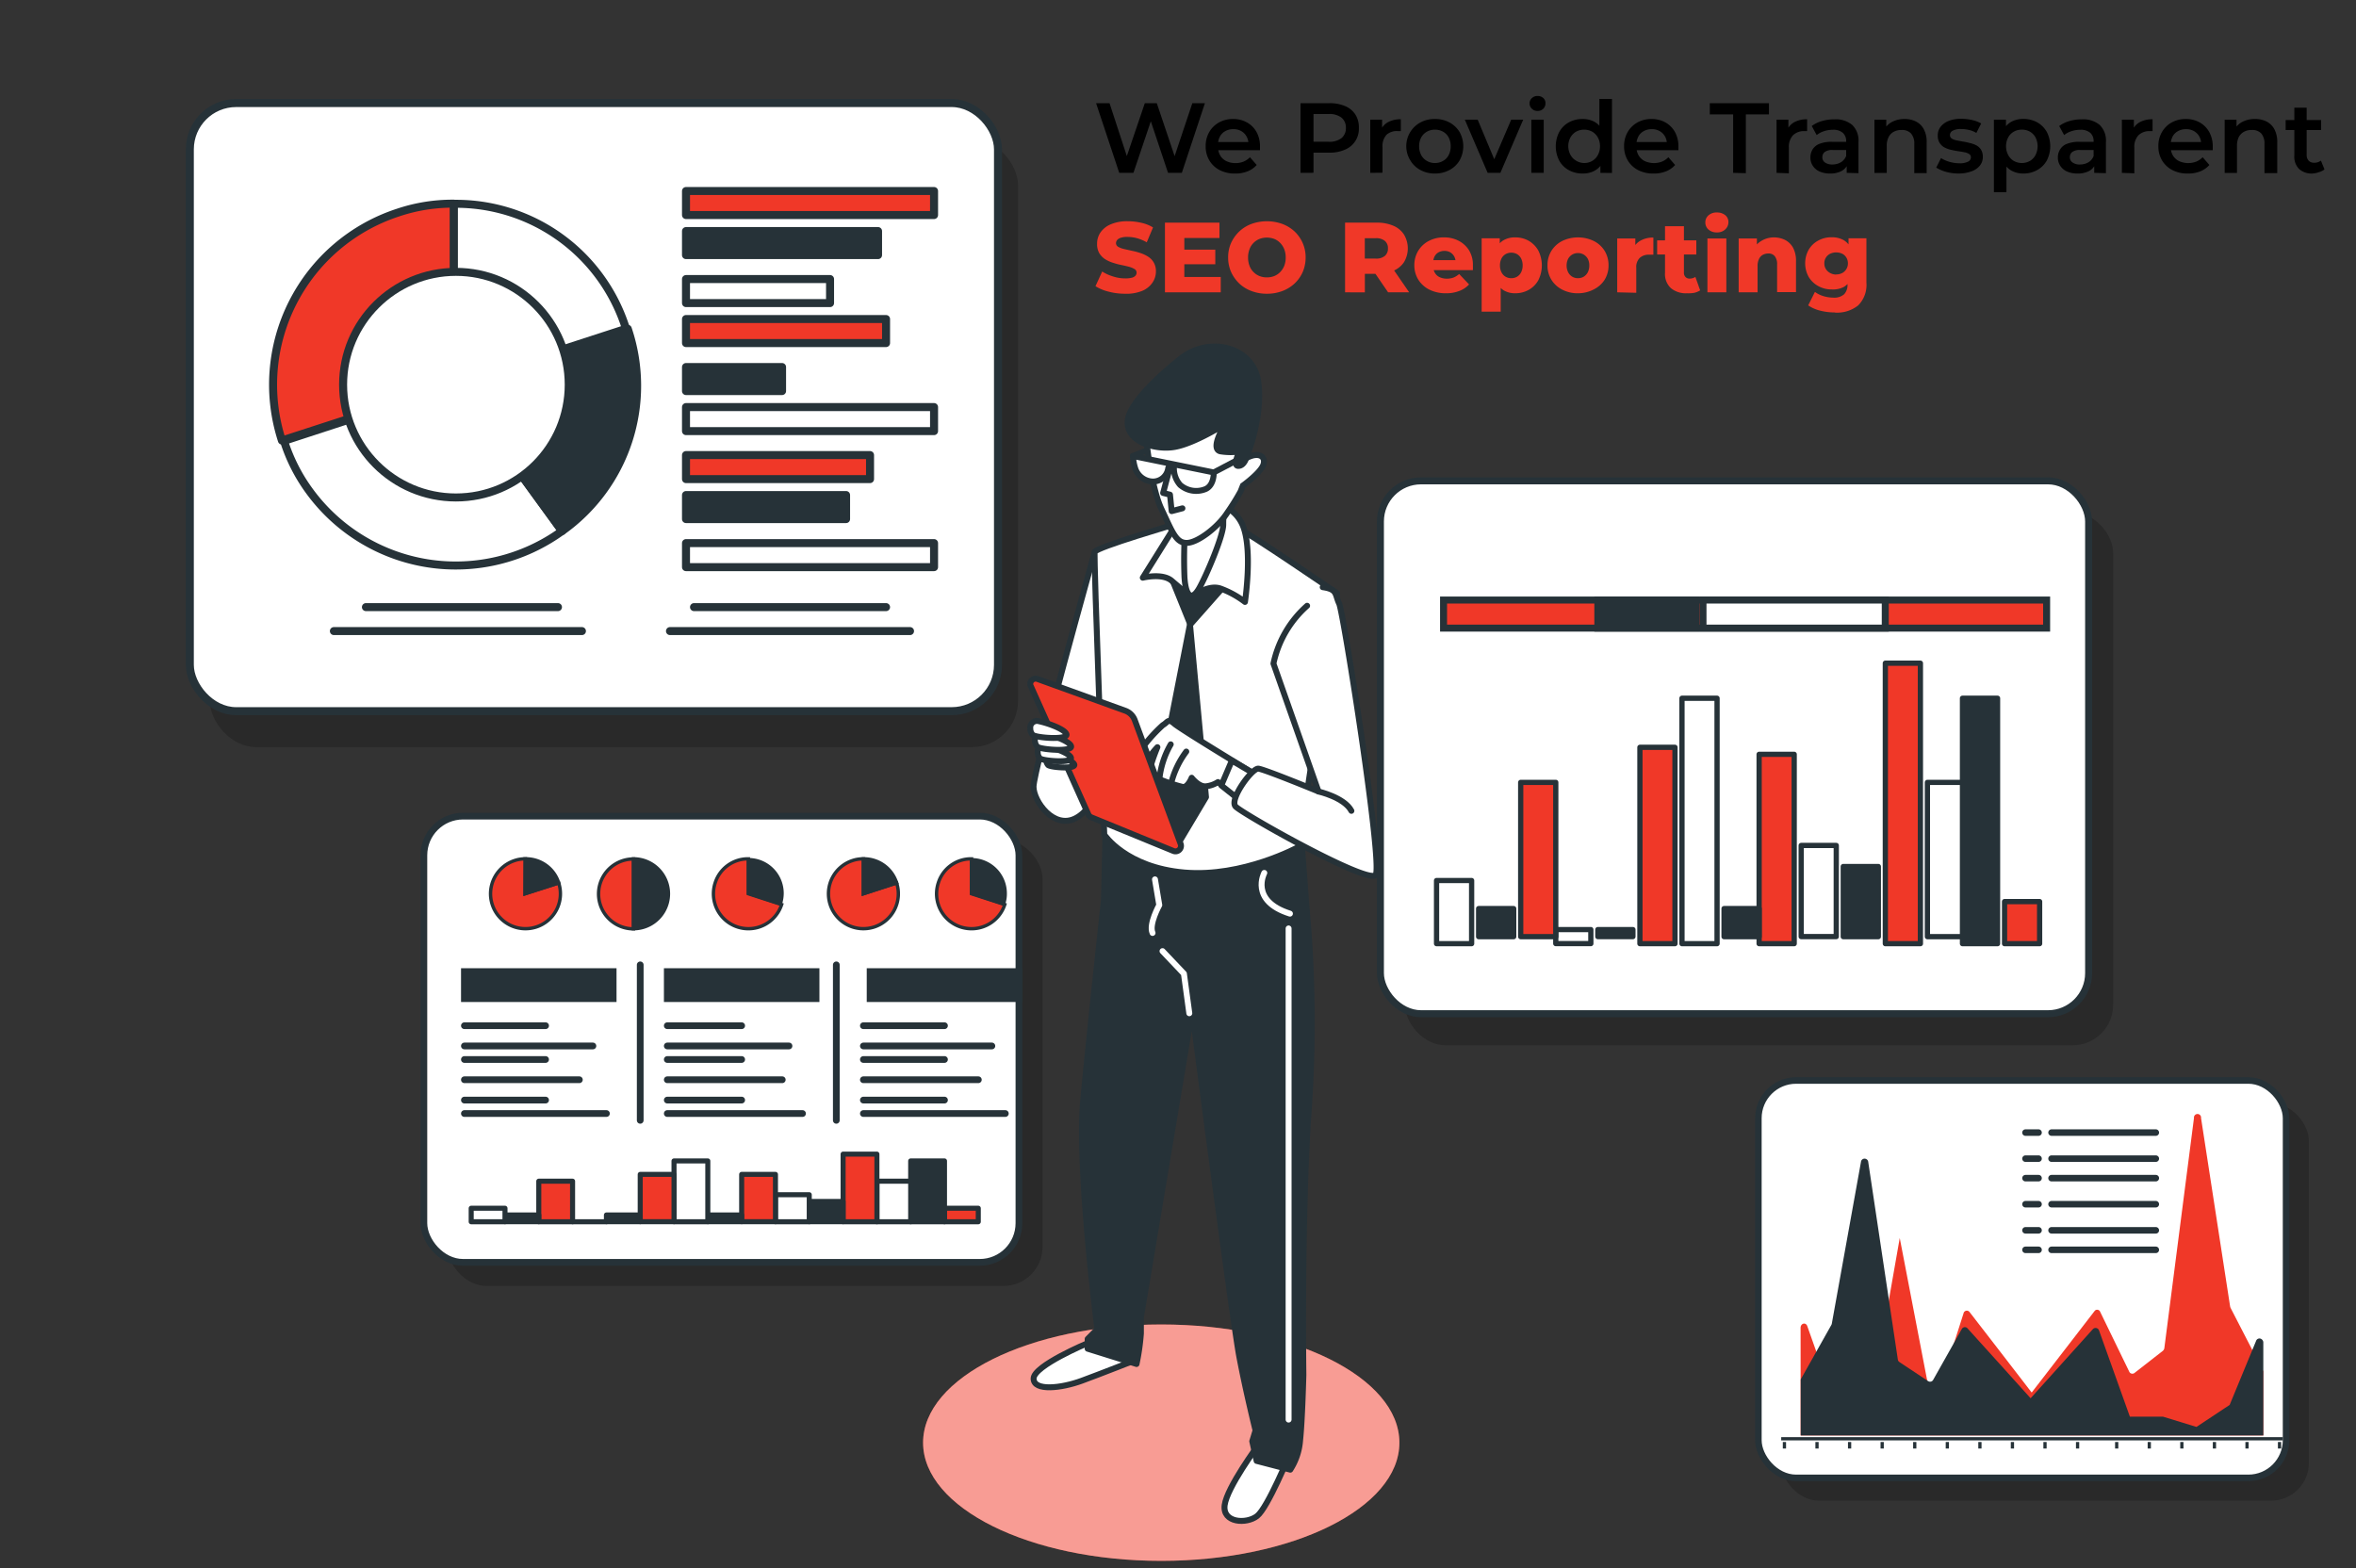 <svg id="Layer_1" data-name="Layer 1" xmlns="http://www.w3.org/2000/svg" viewBox="0 0 350 233"><rect x="0" y="0" width="350" height="233" fill="#333333" stroke="none"/><defs><style>.cls-1{opacity:0.2;}.cls-1,.cls-25{isolation:isolate;}.cls-13,.cls-14,.cls-17,.cls-2,.cls-20,.cls-21,.cls-25,.cls-26,.cls-31,.cls-6{fill:#fff;}.cls-10,.cls-11,.cls-12,.cls-13,.cls-14,.cls-15,.cls-16,.cls-17,.cls-18,.cls-19,.cls-2,.cls-20,.cls-21,.cls-22,.cls-24,.cls-26,.cls-27,.cls-29,.cls-3,.cls-30,.cls-31,.cls-32,.cls-4,.cls-5,.cls-6,.cls-7,.cls-9{stroke:#263238;}.cls-11,.cls-12,.cls-13,.cls-14,.cls-15,.cls-16,.cls-17,.cls-2,.cls-21,.cls-24,.cls-26,.cls-27,.cls-28,.cls-29,.cls-3,.cls-30,.cls-4,.cls-5,.cls-6,.cls-7{stroke-linecap:round;stroke-linejoin:round;}.cls-2,.cls-3,.cls-4,.cls-5{stroke-width:1.19px;}.cls-11,.cls-15,.cls-18,.cls-23,.cls-3,.cls-30,.cls-9{fill:#f03828;}.cls-10,.cls-12,.cls-16,.cls-19,.cls-27,.cls-32,.cls-4,.cls-8{fill:#263238;}.cls-22,.cls-24,.cls-28,.cls-29,.cls-5,.cls-7{fill:none;}.cls-6,.cls-7{stroke-width:1px;}.cls-10,.cls-18,.cls-19,.cls-20,.cls-22,.cls-31,.cls-32,.cls-9{stroke-miterlimit:10;}.cls-10,.cls-9{stroke-width:0.5px;}.cls-11,.cls-12,.cls-13{stroke-width:0.75px;}.cls-14,.cls-18,.cls-19,.cls-20{stroke-width:1.04px;}.cls-15,.cls-16,.cls-17{stroke-width:0.78px;}.cls-21,.cls-24{stroke-width:0.97px;}.cls-22{stroke-width:0.48px;}.cls-25{opacity:0.5;}.cls-26,.cls-27,.cls-28,.cls-29,.cls-30,.cls-31,.cls-32{stroke-width:0.88px;}.cls-28{stroke:#fff;}</style></defs><title>transparent-reporting</title><rect class="cls-1" x="31.18" y="20.65" width="120.06" height="90.35" rx="6.88"/><rect class="cls-2" x="28.2" y="15.31" width="120.06" height="90.35" rx="6.88"/><path class="cls-3" d="M67.43,57.16,41.88,65.45A26.89,26.89,0,0,1,59.14,31.58a25.42,25.42,0,0,1,8.29-1.32Z"/><path class="cls-2" d="M67.69,57.16,83.49,78.9A26.89,26.89,0,0,1,46,73a25.65,25.65,0,0,1-3.81-7.5Z"/><path class="cls-4" d="M67.69,57.16l25.57-8.31A26.49,26.49,0,0,1,83.51,78.9Z"/><path class="cls-2" d="M67.43,57.16V30.28A26.45,26.45,0,0,1,93,48.85Z"/><circle class="cls-2" cx="67.73" cy="57.15" r="16.76"/><rect class="cls-3" x="101.91" y="28.38" width="36.85" height="3.57"/><rect class="cls-4" x="101.91" y="34.33" width="28.53" height="3.57"/><rect class="cls-2" x="101.91" y="41.46" width="21.4" height="3.57"/><rect class="cls-3" x="101.91" y="47.4" width="29.72" height="3.57"/><rect class="cls-4" x="101.91" y="54.53" width="14.27" height="3.57"/><rect class="cls-2" x="101.91" y="60.48" width="36.85" height="3.57"/><rect class="cls-3" x="101.91" y="67.61" width="27.34" height="3.57"/><rect class="cls-4" x="101.91" y="73.55" width="23.78" height="3.57"/><rect class="cls-2" x="101.91" y="80.69" width="36.85" height="3.57"/><line class="cls-5" x1="54.36" y1="90.2" x2="82.89" y2="90.2"/><line class="cls-5" x1="49.6" y1="93.76" x2="86.45" y2="93.76"/><line class="cls-5" x1="103.1" y1="90.2" x2="131.63" y2="90.2"/><line class="cls-5" x1="99.53" y1="93.76" x2="135.19" y2="93.76"/><rect class="cls-1" x="66.48" y="124.76" width="88.4" height="66.3" rx="5.82"/><rect class="cls-6" x="62.97" y="121.25" width="88.4" height="66.3" rx="5.82"/><line class="cls-7" x1="68.99" y1="152.39" x2="81.05" y2="152.39"/><line class="cls-7" x1="68.99" y1="155.4" x2="88.08" y2="155.4"/><line class="cls-7" x1="68.99" y1="157.41" x2="81.05" y2="157.41"/><line class="cls-7" x1="68.99" y1="160.42" x2="86.07" y2="160.42"/><line class="cls-7" x1="68.99" y1="163.44" x2="81.05" y2="163.44"/><line class="cls-7" x1="68.99" y1="165.44" x2="90.09" y2="165.44"/><line class="cls-7" x1="99.13" y1="152.39" x2="110.18" y2="152.39"/><line class="cls-7" x1="99.13" y1="155.4" x2="117.21" y2="155.4"/><line class="cls-7" x1="99.13" y1="157.41" x2="110.18" y2="157.41"/><line class="cls-7" x1="99.13" y1="160.42" x2="116.21" y2="160.42"/><line class="cls-7" x1="99.13" y1="163.44" x2="110.18" y2="163.44"/><line class="cls-7" x1="99.13" y1="165.44" x2="119.22" y2="165.44"/><line class="cls-7" x1="128.26" y1="152.39" x2="140.31" y2="152.39"/><line class="cls-7" x1="128.26" y1="155.4" x2="147.35" y2="155.4"/><line class="cls-7" x1="128.26" y1="157.41" x2="140.31" y2="157.41"/><line class="cls-7" x1="128.26" y1="160.42" x2="145.34" y2="160.42"/><line class="cls-7" x1="128.26" y1="163.44" x2="140.31" y2="163.44"/><line class="cls-7" x1="128.26" y1="165.44" x2="149.35" y2="165.44"/><rect class="cls-8" x="68.49" y="143.85" width="23.1" height="5.02"/><rect class="cls-8" x="98.63" y="143.85" width="23.1" height="5.02"/><rect class="cls-8" x="128.76" y="143.85" width="23.1" height="5.02"/><line class="cls-7" x1="95.11" y1="143.35" x2="95.11" y2="166.45"/><line class="cls-7" x1="124.24" y1="143.35" x2="124.24" y2="166.45"/><path class="cls-9" d="M78,132.79,83,131.18a5.19,5.19,0,1,1-6.54-3.33,4.87,4.87,0,0,1,1.6-.25Z"/><path class="cls-10" d="M78,132.79V127.6A5.09,5.09,0,0,1,83,131.18Z"/><path class="cls-9" d="M128.26,132.79l4.94-1.61a5.19,5.19,0,1,1-6.54-3.33h0a4.87,4.87,0,0,1,1.6-.25Z"/><path class="cls-10" d="M128.26,132.79V127.6a5.09,5.09,0,0,1,4.94,3.58Z"/><path class="cls-9" d="M94.11,132.79V138a5.19,5.19,0,1,1,0-10.38h0Z"/><path class="cls-10" d="M94.11,132.79V127.6a5.19,5.19,0,0,1,0,10.38h0Z"/><path class="cls-9" d="M111.18,132.79l4.94,1.6a5.19,5.19,0,0,1-9.88-3.21h0a5.11,5.11,0,0,1,4.94-3.58Z"/><path class="cls-10" d="M111.18,132.72v-5a5,5,0,0,1,5,5h0a5.14,5.14,0,0,1-.25,1.56Z"/><path class="cls-9" d="M144.33,132.79l4.94,1.6a5.19,5.19,0,0,1-9.88-3.21h0a5.1,5.1,0,0,1,4.94-3.58Z"/><path class="cls-10" d="M144.33,132.73v-5a5,5,0,0,1,5,5v0a4.57,4.57,0,0,1-.24,1.55Z"/><rect class="cls-11" x="140.31" y="179.51" width="5.02" height="2.01"/><rect class="cls-12" x="135.29" y="172.48" width="5.02" height="9.04"/><rect class="cls-13" x="130.27" y="175.49" width="5.02" height="6.03"/><rect class="cls-11" x="125.25" y="171.47" width="5.02" height="10.05"/><rect class="cls-12" x="120.22" y="178.5" width="5.02" height="3.01"/><rect class="cls-13" x="115.2" y="177.5" width="5.02" height="4.02"/><rect class="cls-11" x="110.18" y="174.48" width="5.02" height="7.03"/><rect class="cls-12" x="105.16" y="180.51" width="5.02" height="1"/><rect class="cls-13" x="100.13" y="172.48" width="5.02" height="9.04"/><rect class="cls-11" x="95.11" y="174.48" width="5.02" height="7.03"/><rect class="cls-12" x="90.09" y="180.51" width="5.02" height="1"/><polygon class="cls-13" points="85.07 181.52 90.09 181.52 90.09 181.52 85.07 181.52 85.07 181.52"/><rect class="cls-11" x="80.04" y="175.49" width="5.02" height="6.03"/><rect class="cls-12" x="75.02" y="180.51" width="5.02" height="1"/><rect class="cls-13" x="70" y="179.51" width="5.02" height="2.01"/><rect class="cls-1" x="208.72" y="76.13" width="105.21" height="79.17" rx="6.03"/><rect class="cls-14" x="205.07" y="71.44" width="105.21" height="79.17" rx="6.03"/><rect class="cls-15" x="297.79" y="133.95" width="5.21" height="6.25"/><rect class="cls-16" x="291.54" y="103.74" width="5.21" height="36.46"/><rect class="cls-17" x="286.33" y="116.24" width="5.21" height="22.92"/><rect class="cls-15" x="280.08" y="98.53" width="5.21" height="41.67"/><rect class="cls-16" x="273.83" y="128.74" width="5.21" height="10.42"/><rect class="cls-17" x="267.58" y="125.61" width="5.21" height="13.54"/><rect class="cls-15" x="261.33" y="112.07" width="5.21" height="28.13"/><rect class="cls-16" x="256.12" y="134.99" width="5.21" height="4.17"/><rect class="cls-17" x="249.87" y="103.74" width="5.21" height="36.46"/><rect class="cls-15" x="243.62" y="111.03" width="5.21" height="29.17"/><rect class="cls-16" x="237.37" y="138.11" width="5.21" height="1.04"/><rect class="cls-17" x="231.12" y="138.11" width="5.21" height="2.08"/><rect class="cls-15" x="225.91" y="116.24" width="5.21" height="22.92"/><rect class="cls-16" x="219.66" y="134.99" width="5.21" height="4.17"/><rect class="cls-17" x="213.41" y="130.82" width="5.21" height="9.38"/><rect class="cls-18" x="214.45" y="89.15" width="89.59" height="4.17"/><rect class="cls-19" x="237.37" y="89.15" width="14.58" height="4.17"/><rect class="cls-20" x="252.99" y="89.15" width="27.08" height="4.17"/><rect class="cls-1" x="264.61" y="163.91" width="78.39" height="59.04" rx="5.6"/><rect class="cls-21" x="261.22" y="160.53" width="78.39" height="59.04" rx="5.6"/><line class="cls-22" x1="264.61" y1="213.76" x2="339.13" y2="213.76"/><line class="cls-22" x1="265.09" y1="214.24" x2="265.09" y2="215.21"/><line class="cls-22" x1="269.93" y1="214.24" x2="269.93" y2="215.21"/><line class="cls-22" x1="274.77" y1="214.24" x2="274.77" y2="215.21"/><line class="cls-22" x1="279.61" y1="214.24" x2="279.61" y2="215.21"/><line class="cls-22" x1="284.45" y1="214.24" x2="284.45" y2="215.21"/><line class="cls-22" x1="289.29" y1="214.24" x2="289.29" y2="215.21"/><line class="cls-22" x1="294.13" y1="214.24" x2="294.13" y2="215.21"/><line class="cls-22" x1="298.96" y1="214.24" x2="298.96" y2="215.21"/><line class="cls-22" x1="303.8" y1="214.24" x2="303.8" y2="215.21"/><line class="cls-22" x1="308.64" y1="214.24" x2="308.64" y2="215.21"/><line class="cls-22" x1="314.45" y1="214.24" x2="314.45" y2="215.21"/><line class="cls-22" x1="319.29" y1="214.24" x2="319.29" y2="215.21"/><line class="cls-22" x1="324.13" y1="214.24" x2="324.13" y2="215.21"/><line class="cls-22" x1="328.97" y1="214.24" x2="328.97" y2="215.21"/><line class="cls-22" x1="333.81" y1="214.24" x2="333.81" y2="215.21"/><line class="cls-22" x1="338.64" y1="214.24" x2="338.64" y2="215.21"/><path class="cls-23" d="M267.5,213.27h68.73v-9.53l-4.87-9.44-.06-.19-4.32-28a.53.53,0,1,0-1.05,0h0l-4.4,34.17a.66.66,0,0,1-.23.42L317.07,204a.51.51,0,0,1-.7-.11l-.06-.11L312,194.91a.48.48,0,0,0-.85-.11l-4.42,5.73-4.91,6.36-4.9-6.36-4.33-5.6a.5.5,0,0,0-.69-.11.44.44,0,0,0-.2.3l-4.57,14.31-4.91-25.5-4.91,28-4.9-3.81-3.92-11.08c-.22-.65-1-.44-1,.24Z"/><path class="cls-8" d="M336.23,213.27H267.51v-8.33l4.56-8.11a.64.64,0,0,0,.06-.18l4.34-24.08a.53.53,0,0,1,.63-.42.55.55,0,0,1,.43.42L281.94,202a.52.52,0,0,0,.23.36l4.26,2.83a.52.52,0,0,0,.73-.14l0,0,4.28-7.6a.52.52,0,0,1,.72-.2.35.35,0,0,1,.13.11l4.44,4.91,4.93,5.47,4.93-5.47,4.34-4.82a.55.55,0,0,1,.76,0,.63.63,0,0,1,.13.2l4.59,12.83h4.93L326.3,212l4.93-3.27,3.93-9.52a.53.53,0,0,1,.68-.32.63.63,0,0,1,.39.52Z"/><line class="cls-24" x1="304.77" y1="168.27" x2="320.26" y2="168.27"/><line class="cls-24" x1="304.77" y1="172.14" x2="320.26" y2="172.14"/><line class="cls-24" x1="304.77" y1="175.04" x2="320.26" y2="175.04"/><line class="cls-24" x1="304.77" y1="178.91" x2="320.26" y2="178.91"/><line class="cls-24" x1="304.77" y1="182.79" x2="320.26" y2="182.79"/><line class="cls-24" x1="304.77" y1="185.69" x2="320.26" y2="185.69"/><line class="cls-24" x1="300.9" y1="168.27" x2="302.84" y2="168.27"/><line class="cls-24" x1="300.9" y1="172.14" x2="302.84" y2="172.14"/><line class="cls-24" x1="300.9" y1="175.04" x2="302.84" y2="175.04"/><line class="cls-24" x1="300.9" y1="178.91" x2="302.84" y2="178.91"/><line class="cls-24" x1="300.9" y1="182.79" x2="302.84" y2="182.79"/><line class="cls-24" x1="300.9" y1="185.69" x2="302.84" y2="185.69"/><g id="freepik--Shadow--inject-50"><ellipse class="cls-23" cx="172.51" cy="214.34" rx="35.38" ry="17.56"/><ellipse class="cls-25" cx="172.51" cy="214.34" rx="35.38" ry="17.56"/></g><g id="freepik--Character--inject-50"><path class="cls-26" d="M162.63,82s-9.09,32.4-9.09,34.89c0,2.13,3,6.37,6.26,4.67s4-7,4-7Z"/><path class="cls-26" d="M186.93,214.69s-4.65,6.28-5,8.93,3.24,2.85,4.82,1.62,4.88-9.27,4.88-9.27Z"/><path class="cls-26" d="M161.55,199.57s-8,3.34-8,5.25,4.14,1.43,7.15.32,7.8-3,7.8-3S163.94,199.09,161.55,199.57Z"/><path class="cls-27" d="M164.24,123.17,164,133.69s-2.1,19.27-3.07,29.63,2.1,34.15,2.1,34.15l-1.45,1.46v1.45l7.26,2.27a33.09,33.09,0,0,0,.65-4.54v-2.42l7.61-45.48s6,46,7,51.31,2.42,11,2.42,11l-.49,1.61.65,2.92,5,1.3a9.24,9.24,0,0,0,1.46-4.37c.32-2.92.49-9.72.49-9.72s-.32-23.61.81-39.65a187.77,187.77,0,0,0-.33-29.62l-.8-10.68A39.73,39.73,0,0,1,164.24,123.17Z"/><polyline class="cls-28" points="176.68 150.54 175.88 144.66 172.7 141.31"/><path class="cls-28" d="M187.82,129.69s-2.23,4.14,3.81,6.05"/><line class="cls-28" x1="191.43" y1="137.94" x2="191.43" y2="210.91"/><path class="cls-28" d="M171.58,130.65l.64,3.82s-1.59,2.86-1,4.14"/><path class="cls-26" d="M174.77,77.83S162.83,81.32,162.63,82s1.42,42,1.42,42,3.18,4.88,11.9,5.63,17-3.82,17-3.82l5.69-37.67S184.93,78.76,184,78.55,177.42,77.08,174.77,77.83Z"/><path class="cls-27" d="M174,85.78l2.83,7,4.85-5.49s-.37-3.47-3.57-3.84A3.76,3.76,0,0,0,174,85.78Z"/><path class="cls-26" d="M174.77,77.83l-5,8s2.93-.73,4.3.46S177,88.71,177,88.71s2.38-1.93,4.29-1.28a13.74,13.74,0,0,1,3.66,2s1.19-7.86-.36-11.43S178.06,73.16,174.77,77.83Z"/><path class="cls-26" d="M176.05,78.74a67.11,67.11,0,0,0-.09,7c.18,2.93,1.1,3.57,2.19,1.65s3.57-7.78,3.57-9.43c0-1,.07-2.07.18-3.1C181.9,74.81,178.06,78.91,176.05,78.74Z"/><polygon class="cls-27" points="176.78 92.73 172.03 116.97 175.23 125.02 179.16 118.43 176.78 92.73"/><path class="cls-26" d="M186.12,114.84s-10.71-6.48-11.67-7.32-.95-.21-1.7.21a22.92,22.92,0,0,0-4,4.76c-.53,1.05-1.38,2.55-.31,2.76s1.91-1.78,1.91-2.12a11.45,11.45,0,0,1,1.59-2.12s-1.59,3.81-1.06,4.14a24,24,0,0,0,4.88,1.78c.74,0,1.27-1.38,1.27-1.38s1.06,1.38,2.12,1.27a4.09,4.09,0,0,0,1.79-.63l3.6,2.86Z"/><path class="cls-26" d="M186.12,114.84,183,113l-1.57,3.69,3.07,2.44Z"/><path class="cls-29" d="M172.22,115.9a13,13,0,0,1,1.7-5.31"/><path class="cls-29" d="M174,116.32a13.18,13.18,0,0,1,2.23-4.66"/><path class="cls-26" d="M194.18,90a15.85,15.85,0,0,0-5,8.59l6.69,19s-8-3.29-8.93-3.39-4.35,4.56-3.39,5.62S203.2,131.4,204.35,130s-4.76-38.94-5.41-40.32-.21-2.12-2.44-2.44"/><path class="cls-26" d="M195.88,117.6s3.82.86,4.88,2.87"/><path class="cls-30" d="M153.16,102l8.52,19a.92.92,0,0,0,.44.43l12.2,5a.82.82,0,0,0,1.09-1L168.58,107a2.36,2.36,0,0,0-1.42-1.41l-13-4.7a.81.81,0,0,0-1.06.46A.78.78,0,0,0,153.16,102Z"/><path class="cls-26" d="M156.36,112.11a.77.77,0,0,0-.92.6.93.93,0,0,0,0,.23,1.06,1.06,0,0,0,.29.74c.47.33,4,.6,3.87-.07C159.49,113.09,157.67,112.37,156.36,112.11Z"/><path class="cls-26" d="M155.26,110.82a.93.93,0,0,0-1.1.72.82.82,0,0,0,0,.27,1.3,1.3,0,0,0,.35.88c.56.39,4.77.71,4.59-.09C159,112,156.79,111.13,155.26,110.82Z"/><path class="cls-26" d="M154.92,108.93a1,1,0,0,0-1.18.81,1.22,1.22,0,0,0,0,.27,1.41,1.41,0,0,0,.38.95c.6.43,5.16.77,5-.08C159,110.2,156.6,109.27,154.92,108.93Z"/><path class="cls-26" d="M154.24,107.13a1,1,0,0,0-1.18.81.77.77,0,0,0,0,.26,1.33,1.33,0,0,0,.38,1c.59.43,5.15.77,5-.09C158.26,108.4,155.91,107.48,154.24,107.13Z"/><path class="cls-31" d="M170.25,65s.71,7.29,2.31,10.66,2.13,5,3.73,5,4.62-2.31,6-4.44a33.82,33.82,0,0,0,2-3.2l.35-.88s2.49-1.79,3-3-.54-2.13-2.49-1.07c0,0,.71-5.5-.71-8.88S172.2,58.94,170.25,65Z"/><path class="cls-26" d="M168.31,67.75l12,2.44s.09,1.87-1.19,2.46a3.64,3.64,0,0,1-3.8-.6,3.73,3.73,0,0,1-.93-2.45s-.76-.6-.85,0a2.28,2.28,0,0,1-2.34,1.94,2.83,2.83,0,0,1-2.53-1.88A7.33,7.33,0,0,1,168.31,67.75Z"/><line class="cls-29" x1="180.31" y1="70.19" x2="185.3" y2="67.57"/><line class="cls-29" x1="168.31" y1="67.75" x2="170.25" y2="66.98"/><polyline class="cls-26" points="173.63 70.11 172.79 73.24 173.81 73.49 174.06 75.94 175.66 75.52"/><path class="cls-32" d="M175.41,53.26s-7.11,5.5-7.82,8.88,3.91,4.8,6.93,4.26S182,63,182,63s-2.49,3.91-.54,4.08a9.19,9.19,0,0,0,2.67,0s-1.07,2.14-.18,2.14S185.15,68,185.15,68s2.49-5.86,1.79-11.19S179.66,49.88,175.41,53.26Z"/></g><path d="M166.27,25.68l-3.44-10.35h2l3.06,9.36h-1l3.18-9.36h1.78L175,24.69h-1l3.13-9.36H179l-3.43,10.35h-2.05l-2.82-8.45h.53l-2.85,8.45Z"/><path d="M183.47,25.78a4.82,4.82,0,0,1-2.3-.52,3.77,3.77,0,0,1-1.52-1.44,4,4,0,0,1-.54-2.09,4.08,4.08,0,0,1,.52-2.09,3.78,3.78,0,0,1,1.45-1.44,4.21,4.21,0,0,1,2.11-.52,4.08,4.08,0,0,1,2.05.51,3.64,3.64,0,0,1,1.43,1.43,4.38,4.38,0,0,1,.51,2.17v.26l0,.27h-6.58V21.1h5.61l-.74.38a2.25,2.25,0,0,0-.28-1.19,2,2,0,0,0-.79-.81,2.25,2.25,0,0,0-1.18-.29,2.33,2.33,0,0,0-1.19.29,1.94,1.94,0,0,0-.81.82,2.53,2.53,0,0,0-.28,1.22v.3a2.51,2.51,0,0,0,.32,1.26,2.14,2.14,0,0,0,.91.85,3,3,0,0,0,1.37.3,3,3,0,0,0,1.2-.22,2.93,2.93,0,0,0,.95-.65l1,1.15a3.56,3.56,0,0,1-1.36.95A4.83,4.83,0,0,1,183.47,25.78Z"/><path d="M193.2,25.68V15.33h4.26a5.79,5.79,0,0,1,2.36.43A3.35,3.35,0,0,1,201.34,17a3.53,3.53,0,0,1,.53,2,3.34,3.34,0,0,1-2.05,3.23,5.61,5.61,0,0,1-2.36.45h-3.18l.85-.88v3.87ZM195.13,22l-.85-.94h3.1a2.92,2.92,0,0,0,1.91-.54,1.88,1.88,0,0,0,.65-1.52,1.88,1.88,0,0,0-.65-1.52,2.92,2.92,0,0,0-1.91-.54h-3.1l.85-.94Z"/><path d="M203.56,25.68v-7.9h1.76V20l-.21-.64a2.49,2.49,0,0,1,1.11-1.22,3.87,3.87,0,0,1,1.88-.42v1.76l-.21,0h-.19A2.31,2.31,0,0,0,206,20a2.48,2.48,0,0,0-.62,1.84v3.82Z"/><path d="M213.16,25.78a4.36,4.36,0,0,1-2.15-.52,3.85,3.85,0,0,1-1.5-1.44A4,4,0,0,1,211,18.2a4.37,4.37,0,0,1,2.16-.52,4.42,4.42,0,0,1,2.18.52,3.9,3.9,0,0,1,1.5,1.43,4.33,4.33,0,0,1,0,4.19,3.81,3.81,0,0,1-1.51,1.44A4.44,4.44,0,0,1,213.16,25.78Zm0-1.56a2.32,2.32,0,0,0,1.21-.31,2.07,2.07,0,0,0,.84-.87,2.78,2.78,0,0,0,.3-1.31,2.72,2.72,0,0,0-.3-1.31,2.17,2.17,0,0,0-.84-.86,2.53,2.53,0,0,0-2.39,0,2.26,2.26,0,0,0-.85.86,2.73,2.73,0,0,0-.31,1.31,2.78,2.78,0,0,0,.31,1.31,2.16,2.16,0,0,0,.85.87A2.26,2.26,0,0,0,213.16,24.22Z"/><path d="M221,25.68l-3.39-7.9h1.91l2.93,7h-.95l3-7h1.78l-3.39,7.9Z"/><path d="M228.41,16.48a1.16,1.16,0,0,1-.85-.33,1.06,1.06,0,0,1-.33-.79,1,1,0,0,1,.33-.77,1.16,1.16,0,0,1,.85-.33,1.21,1.21,0,0,1,.85.3,1,1,0,0,1,.33.78,1.11,1.11,0,0,1-.32.81A1.15,1.15,0,0,1,228.41,16.48Zm-.92,9.2v-7.9h1.84v7.9Z"/><path d="M235.11,25.78a4.12,4.12,0,0,1-2.05-.5,3.57,3.57,0,0,1-1.42-1.41,4.64,4.64,0,0,1,0-4.27,3.66,3.66,0,0,1,1.42-1.42,4.23,4.23,0,0,1,2.05-.5,3.61,3.61,0,0,1,1.78.43,3.11,3.11,0,0,1,1.24,1.34,4.89,4.89,0,0,1,.46,2.28,5.23,5.23,0,0,1-.44,2.28,3,3,0,0,1-1.23,1.34A3.62,3.62,0,0,1,235.11,25.78Zm.22-1.56a2.28,2.28,0,0,0,1.2-.31,2.2,2.2,0,0,0,.84-.87,2.67,2.67,0,0,0,.32-1.31,2.62,2.62,0,0,0-.32-1.31,2.31,2.31,0,0,0-.84-.86,2.53,2.53,0,0,0-2.39,0,2.31,2.31,0,0,0-.84.86,2.62,2.62,0,0,0-.32,1.31A2.67,2.67,0,0,0,233.3,23a2.2,2.2,0,0,0,.84.87A2.27,2.27,0,0,0,235.33,24.22Zm2.42,1.46V23.82l0-2.1-.15-2.1V14.7h1.87v11Z"/><path d="M245.63,25.78a4.82,4.82,0,0,1-2.3-.52,3.77,3.77,0,0,1-1.52-1.44,4,4,0,0,1-.54-2.09,4.08,4.08,0,0,1,.52-2.09,3.85,3.85,0,0,1,1.45-1.44,4.21,4.21,0,0,1,2.11-.52,4.14,4.14,0,0,1,2.06.51,3.68,3.68,0,0,1,1.42,1.43,4.38,4.38,0,0,1,.51,2.17v.26q0,.15,0,.27h-6.58V21.1h5.61l-.74.38a2.35,2.35,0,0,0-.27-1.19,2.08,2.08,0,0,0-.8-.81,2.25,2.25,0,0,0-1.18-.29,2.36,2.36,0,0,0-1.19.29,1.94,1.94,0,0,0-.81.82,2.64,2.64,0,0,0-.28,1.22v.3a2.51,2.51,0,0,0,.32,1.26,2.2,2.2,0,0,0,.91.85,3.33,3.33,0,0,0,2.57.08,2.93,2.93,0,0,0,.95-.65l1,1.15a3.56,3.56,0,0,1-1.36.95A4.8,4.8,0,0,1,245.63,25.78Z"/><path d="M257.47,25.68V17H254V15.33h8.79V17h-3.43v8.73Z"/><path d="M263.92,25.68v-7.9h1.76V20l-.21-.64a2.49,2.49,0,0,1,1.11-1.22,3.87,3.87,0,0,1,1.88-.42v1.76l-.21,0h-.19a2.31,2.31,0,0,0-1.69.61,2.48,2.48,0,0,0-.62,1.84v3.82Z"/><path d="M271.86,25.78a3.73,3.73,0,0,1-1.55-.3,2.34,2.34,0,0,1-1-.84,2.16,2.16,0,0,1-.36-1.22,2.28,2.28,0,0,1,.31-1.2,2.1,2.1,0,0,1,1-.84,4.87,4.87,0,0,1,1.92-.31h2.29v1.22h-2.16a1.86,1.86,0,0,0-1.26.31,1,1,0,0,0-.33.76.93.93,0,0,0,.39.78,1.83,1.83,0,0,0,1.11.3,2.46,2.46,0,0,0,1.22-.31,1.86,1.86,0,0,0,.8-.92l.29,1.11a2.1,2.1,0,0,1-.94,1.08A3.52,3.52,0,0,1,271.86,25.78Zm2.48-.1V24.07l-.08-.33V21a1.63,1.63,0,0,0-.5-1.27,2.17,2.17,0,0,0-1.5-.45,4.15,4.15,0,0,0-1.29.21,3.34,3.34,0,0,0-1.09.58l-.73-1.35a4.63,4.63,0,0,1,1.53-.74,6.4,6.4,0,0,1,1.82-.25,3.84,3.84,0,0,1,2.66.83,3.23,3.23,0,0,1,.93,2.54v4.63Z"/><path d="M282.92,17.68a3.67,3.67,0,0,1,1.7.37,2.68,2.68,0,0,1,1.17,1.14,4,4,0,0,1,.43,2v4.53h-1.84V21.39a2.25,2.25,0,0,0-.49-1.57,1.84,1.84,0,0,0-1.39-.51,2.42,2.42,0,0,0-1.16.26,1.84,1.84,0,0,0-.77.79,2.76,2.76,0,0,0-.28,1.33v4h-1.83v-7.9h1.76v2.15l-.31-.67a2.75,2.75,0,0,1,1.19-1.17A3.94,3.94,0,0,1,282.92,17.68Z"/><path d="M291,25.78a7,7,0,0,1-1.91-.25,5.66,5.66,0,0,1-1.45-.63l.71-1.41a5,5,0,0,0,1.28.56,5.42,5.42,0,0,0,1.49.21A2.61,2.61,0,0,0,292.4,24a.7.7,0,0,0,.39-.63.56.56,0,0,0-.26-.49,2,2,0,0,0-.7-.26c-.29-.06-.6-.11-.95-.16s-.7-.12-1.05-.2a4.07,4.07,0,0,1-1-.37,2.08,2.08,0,0,1-.69-.66,2,2,0,0,1-.27-1.11,2.06,2.06,0,0,1,.43-1.3,2.86,2.86,0,0,1,1.2-.86,4.94,4.94,0,0,1,1.85-.31,7.47,7.47,0,0,1,1.6.18,5,5,0,0,1,1.37.51l-.72,1.41a3.61,3.61,0,0,0-1.13-.45,4.92,4.92,0,0,0-1.14-.13,2.42,2.42,0,0,0-1.24.25.7.7,0,0,0-.41.62.6.6,0,0,0,.26.54,2,2,0,0,0,.7.27l.95.18a9.12,9.12,0,0,1,1,.21,4,4,0,0,1,1,.35,1.87,1.87,0,0,1,.7.64,2,2,0,0,1,.27,1.08,2,2,0,0,1-.44,1.3,2.81,2.81,0,0,1-1.23.84A5.34,5.34,0,0,1,291,25.78Z"/><path d="M296.21,28.55V17.78H298v1.87l-.07,2.1.14,2.1v4.7Zm4.36-2.77a3.58,3.58,0,0,1-1.76-.43A3.11,3.11,0,0,1,297.57,24a5,5,0,0,1-.46-2.28,5.17,5.17,0,0,1,.44-2.28,3,3,0,0,1,1.23-1.34,3.7,3.7,0,0,1,1.79-.43,4.22,4.22,0,0,1,2.06.5,3.75,3.75,0,0,1,1.43,1.42,4.64,4.64,0,0,1,0,4.27,3.66,3.66,0,0,1-1.43,1.41A4.11,4.11,0,0,1,300.57,25.78Zm-.22-1.56a2.42,2.42,0,0,0,1.21-.31,2.2,2.2,0,0,0,.83-.88,2.9,2.9,0,0,0,0-2.61,2.21,2.21,0,0,0-.83-.86,2.41,2.41,0,0,0-1.21-.3,2.35,2.35,0,0,0-1.18.3,2.17,2.17,0,0,0-.84.86,2.82,2.82,0,0,0,0,2.61,2.16,2.16,0,0,0,.84.88A2.36,2.36,0,0,0,300.35,24.22Z"/><path d="M308.62,25.78a3.73,3.73,0,0,1-1.55-.3,2.34,2.34,0,0,1-1-.84,2.16,2.16,0,0,1-.36-1.22,2.2,2.2,0,0,1,.32-1.2,2,2,0,0,1,1-.84,4.87,4.87,0,0,1,1.92-.31h2.29v1.22h-2.16a1.86,1.86,0,0,0-1.26.31,1,1,0,0,0-.33.76.91.91,0,0,0,.4.78,1.79,1.79,0,0,0,1.11.3,2.48,2.48,0,0,0,1.22-.31,1.84,1.84,0,0,0,.79-.92l.29,1.11a2.06,2.06,0,0,1-.94,1.08A3.52,3.52,0,0,1,308.62,25.78Zm2.49-.1V24.07l-.09-.33V21a1.63,1.63,0,0,0-.5-1.27,2.17,2.17,0,0,0-1.5-.45,4.15,4.15,0,0,0-1.29.21,3.34,3.34,0,0,0-1.09.58l-.73-1.35a4.73,4.73,0,0,1,1.53-.74,6.45,6.45,0,0,1,1.82-.25,3.84,3.84,0,0,1,2.66.83,3.23,3.23,0,0,1,.93,2.54v4.63Z"/><path d="M315.22,25.68v-7.9H317V20l-.21-.64a2.49,2.49,0,0,1,1.11-1.22,3.87,3.87,0,0,1,1.88-.42v1.76l-.21,0h-.19a2.31,2.31,0,0,0-1.69.61,2.48,2.48,0,0,0-.62,1.84v3.82Z"/><path d="M325,25.78a4.82,4.82,0,0,1-2.3-.52,3.84,3.84,0,0,1-1.52-1.44,4,4,0,0,1-.54-2.09,4.08,4.08,0,0,1,.52-2.09,3.85,3.85,0,0,1,1.45-1.44,4.21,4.21,0,0,1,2.11-.52,4.11,4.11,0,0,1,2.06.51,3.68,3.68,0,0,1,1.42,1.43,4.38,4.38,0,0,1,.52,2.17c0,.07,0,.16,0,.26s0,.19,0,.27h-6.59V21.1h5.61l-.74.38a2.35,2.35,0,0,0-.27-1.19,2.08,2.08,0,0,0-.8-.81,2.25,2.25,0,0,0-1.18-.29,2.36,2.36,0,0,0-1.19.29,1.94,1.94,0,0,0-.81.82,2.64,2.64,0,0,0-.28,1.22v.3a2.51,2.51,0,0,0,.32,1.26,2.2,2.2,0,0,0,.91.85,3.33,3.33,0,0,0,2.57.08,2.82,2.82,0,0,0,.95-.65l1,1.15a3.56,3.56,0,0,1-1.36.95A4.8,4.8,0,0,1,325,25.78Z"/><path d="M335,17.68a3.7,3.7,0,0,1,1.7.37,2.73,2.73,0,0,1,1.17,1.14,4,4,0,0,1,.43,2v4.53H336.4V21.39a2.25,2.25,0,0,0-.48-1.57,1.85,1.85,0,0,0-1.4-.51,2.41,2.41,0,0,0-1.15.26,1.92,1.92,0,0,0-.78.79,2.89,2.89,0,0,0-.27,1.33v4h-1.83v-7.9h1.76v2.15l-.31-.67a2.75,2.75,0,0,1,1.19-1.17A3.91,3.91,0,0,1,335,17.68Z"/><path d="M339.55,19.32V17.84h5.27v1.48Zm4,6.46a2.79,2.79,0,0,1-2-.67,2.57,2.57,0,0,1-.71-2V16h1.83v7a1.21,1.21,0,0,0,.3.87,1.06,1.06,0,0,0,.82.31,1.58,1.58,0,0,0,1-.32l.53,1.31a2.28,2.28,0,0,1-.81.4A3.52,3.52,0,0,1,343.58,25.78Z"/><path class="cls-23" d="M167.11,43.64a9.42,9.42,0,0,1-2.46-.32,6.57,6.57,0,0,1-1.91-.8l1-2.18a6.37,6.37,0,0,0,1.6.73,5.75,5.75,0,0,0,1.81.29,3.72,3.72,0,0,0,1-.1,1.07,1.07,0,0,0,.53-.3.69.69,0,0,0,.17-.46.62.62,0,0,0-.33-.54,3.48,3.48,0,0,0-.85-.34c-.35-.09-.73-.18-1.14-.26s-.82-.2-1.25-.34a4.86,4.86,0,0,1-1.15-.54,2.86,2.86,0,0,1-.84-.89,2.71,2.71,0,0,1-.31-1.38,2.92,2.92,0,0,1,.5-1.67A3.49,3.49,0,0,1,165,33.33a6.15,6.15,0,0,1,2.55-.46,8.89,8.89,0,0,1,2,.23,5.65,5.65,0,0,1,1.74.69L170.36,36a6.22,6.22,0,0,0-1.46-.61,5.37,5.37,0,0,0-1.41-.19,2.88,2.88,0,0,0-1,.13,1.17,1.17,0,0,0-.54.34.77.77,0,0,0-.16.45.62.62,0,0,0,.33.55A3.06,3.06,0,0,0,167,37l1.15.26a9.61,9.61,0,0,1,1.25.33,5,5,0,0,1,1.14.53,2.53,2.53,0,0,1,.85.87,2.56,2.56,0,0,1,.33,1.36A2.93,2.93,0,0,1,171.2,42a3.46,3.46,0,0,1-1.53,1.22A6.2,6.2,0,0,1,167.11,43.64Z"/><path class="cls-23" d="M175.94,41.15h5.41v2.28h-8.29V33.08h8.1v2.28h-5.22Zm-.21-4.06h4.81v2.17h-4.81Z"/><path class="cls-23" d="M188.2,43.64a6.28,6.28,0,0,1-2.28-.4,5.33,5.33,0,0,1-1.83-1.13,5.52,5.52,0,0,1-1.21-1.72,5.23,5.23,0,0,1-.43-2.15,5.17,5.17,0,0,1,.43-2.13,5.59,5.59,0,0,1,1.21-1.71,5.38,5.38,0,0,1,1.82-1.13,6.78,6.78,0,0,1,4.59,0,5.62,5.62,0,0,1,1.82,1.12,5.29,5.29,0,0,1,1.2,1.71,5.18,5.18,0,0,1,.44,2.14,5.49,5.49,0,0,1-.43,2.17,5.27,5.27,0,0,1-1.21,1.71,5.52,5.52,0,0,1-1.82,1.12A6.35,6.35,0,0,1,188.2,43.64Zm0-2.43a2.92,2.92,0,0,0,1.11-.2,2.55,2.55,0,0,0,.88-.6,2.81,2.81,0,0,0,.6-.93,3.36,3.36,0,0,0,.21-1.22,3.32,3.32,0,0,0-.21-1.22,2.86,2.86,0,0,0-.6-.94,2.55,2.55,0,0,0-.88-.6,3.12,3.12,0,0,0-1.11-.2,3.07,3.07,0,0,0-1.1.2,2.59,2.59,0,0,0-.89.6,2.54,2.54,0,0,0-.59.94,3.32,3.32,0,0,0-.21,1.22,3.36,3.36,0,0,0,.21,1.22,2.51,2.51,0,0,0,.59.93,2.59,2.59,0,0,0,.89.6A2.87,2.87,0,0,0,188.2,41.21Z"/><path class="cls-23" d="M199.82,43.43V33.08h4.72a6,6,0,0,1,2.45.46,3.47,3.47,0,0,1,1.59,1.32,4,4,0,0,1,0,4.08A3.54,3.54,0,0,1,207,40.23a6.12,6.12,0,0,1-2.45.45h-3.11l1.32-1.24v4Zm2.93-3.65-1.32-1.36h2.93a2,2,0,0,0,1.37-.4,1.41,1.41,0,0,0,.46-1.13,1.38,1.38,0,0,0-.46-1.1,2,2,0,0,0-1.37-.4h-2.93L202.75,34Zm3.46,3.65-2.58-3.77h3.12l2.59,3.77Z"/><path class="cls-23" d="M214.83,43.57a5.41,5.41,0,0,1-2.49-.54,4.07,4.07,0,0,1-1.64-1.48,4,4,0,0,1-.59-2.13,4.09,4.09,0,0,1,.57-2.15,4,4,0,0,1,1.57-1.47,4.7,4.7,0,0,1,2.27-.53,4.63,4.63,0,0,1,2.15.49,4,4,0,0,1,1.56,1.42,4.15,4.15,0,0,1,.58,2.26c0,.1,0,.21,0,.34s0,.25,0,.35h-6.35V38.65h4.85l-1.06.42a1.89,1.89,0,0,0-.2-.94,1.63,1.63,0,0,0-.59-.63,1.61,1.61,0,0,0-.87-.22,1.74,1.74,0,0,0-.9.22,1.5,1.5,0,0,0-.59.63,2.18,2.18,0,0,0-.2.95v.43a2,2,0,0,0,.25,1,1.55,1.55,0,0,0,.7.66,2.48,2.48,0,0,0,1.1.23,2.79,2.79,0,0,0,1-.17,3.11,3.11,0,0,0,.82-.52l1.47,1.55a3.7,3.7,0,0,1-1.41.95A5.2,5.2,0,0,1,214.83,43.57Z"/><path class="cls-23" d="M220.11,46.3V35.4h2.69v1.38l0,2.66.14,2.65V46.3Zm5-2.73a3.25,3.25,0,0,1-1.75-.45,2.87,2.87,0,0,1-1.1-1.37,6.13,6.13,0,0,1-.38-2.31,6.51,6.51,0,0,1,.36-2.36,2.64,2.64,0,0,1,1.07-1.36,3.34,3.34,0,0,1,1.8-.45,4,4,0,0,1,2,.51,3.88,3.88,0,0,1,1.42,1.45,4.91,4.91,0,0,1,0,4.4,3.68,3.68,0,0,1-1.42,1.43A4,4,0,0,1,225.16,43.57Zm-.59-2.24a1.66,1.66,0,0,0,.85-.22,1.58,1.58,0,0,0,.6-.65,2.19,2.19,0,0,0,.23-1,2.25,2.25,0,0,0-.23-1.06,1.61,1.61,0,0,0-.6-.64,1.77,1.77,0,0,0-1.71,0,1.61,1.61,0,0,0-.6.64,2.25,2.25,0,0,0-.23,1.06,2.19,2.19,0,0,0,.23,1,1.58,1.58,0,0,0,.6.65A1.67,1.67,0,0,0,224.57,41.33Z"/><path class="cls-23" d="M234.42,43.57a4.93,4.93,0,0,1-2.34-.54,4,4,0,0,1-1.61-1.47,4,4,0,0,1-.58-2.14,4,4,0,0,1,.58-2.15,4.09,4.09,0,0,1,1.61-1.47,5.43,5.43,0,0,1,4.68,0,4,4,0,0,1,1.62,1.47,4.1,4.1,0,0,1,.58,2.15,4,4,0,0,1-.58,2.14A4,4,0,0,1,236.76,43,5,5,0,0,1,234.42,43.57Zm0-2.24a1.63,1.63,0,0,0,.85-.22,1.7,1.7,0,0,0,.61-.66,2.25,2.25,0,0,0,.22-1,2.19,2.19,0,0,0-.22-1,1.76,1.76,0,0,0-.61-.63,1.63,1.63,0,0,0-.85-.22,1.61,1.61,0,0,0-.85.22,1.68,1.68,0,0,0-.61.63,2.19,2.19,0,0,0-.23,1,2.25,2.25,0,0,0,.23,1,1.63,1.63,0,0,0,.61.66A1.61,1.61,0,0,0,234.42,41.33Z"/><path class="cls-23" d="M240.25,43.43v-8h2.69v2.35l-.42-.66a2.71,2.71,0,0,1,1.17-1.36,3.73,3.73,0,0,1,1.93-.46v2.54l-.34,0H245a2,2,0,0,0-1.39.46,1.91,1.91,0,0,0-.53,1.52v3.68Z"/><path class="cls-23" d="M246.18,37.81v-2.1H252v2.1Zm4.42,5.76a3.47,3.47,0,0,1-2.39-.77,2.87,2.87,0,0,1-.86-2.3V33.61h2.81v6.85a.9.9,0,0,0,.23.69.79.79,0,0,0,.61.24,1.47,1.47,0,0,0,.86-.25l.71,2a2.8,2.8,0,0,1-.9.37A5.24,5.24,0,0,1,250.6,43.57Z"/><path class="cls-23" d="M255.05,34.53a1.81,1.81,0,0,1-1.25-.43,1.39,1.39,0,0,1-.46-1.07A1.35,1.35,0,0,1,253.8,32a1.76,1.76,0,0,1,1.25-.43,1.91,1.91,0,0,1,1.25.4,1.3,1.3,0,0,1,.47,1,1.46,1.46,0,0,1-.47,1.11A1.71,1.71,0,0,1,255.05,34.53Zm-1.4,8.9v-8h2.81v8Z"/><path class="cls-23" d="M263.5,35.27a3.78,3.78,0,0,1,1.69.38,2.85,2.85,0,0,1,1.19,1.17,4.16,4.16,0,0,1,.43,2v4.58H264V39.31a1.85,1.85,0,0,0-.35-1.25,1.16,1.16,0,0,0-.94-.4,1.78,1.78,0,0,0-.83.2,1.38,1.38,0,0,0-.57.62,2.4,2.4,0,0,0-.21,1.09v3.86h-2.81v-8H261v2.29l-.53-.66a3.12,3.12,0,0,1,1.26-1.31A3.59,3.59,0,0,1,263.5,35.27Z"/><path class="cls-23" d="M272.09,43a4,4,0,0,1-1.94-.48,3.74,3.74,0,0,1-1.44-1.35,4.16,4.16,0,0,1,0-4.1,3.66,3.66,0,0,1,1.44-1.35,4,4,0,0,1,1.94-.47,3.59,3.59,0,0,1,1.77.41A2.63,2.63,0,0,1,275,37a6.64,6.64,0,0,1,0,4.37,2.61,2.61,0,0,1-1.1,1.27A3.49,3.49,0,0,1,272.09,43Zm.51,3.42a8.86,8.86,0,0,1-2.21-.27,5.33,5.33,0,0,1-1.77-.78l1-2a4,4,0,0,0,1.25.62,5.11,5.11,0,0,0,1.47.23,2.23,2.23,0,0,0,1.62-.5,2,2,0,0,0,.5-1.44v-.93l.15-2.27V35.4h2.66V42a4.31,4.31,0,0,1-1.22,3.37A5,5,0,0,1,272.6,46.44Zm.18-5.65a1.87,1.87,0,0,0,.9-.21,1.6,1.6,0,0,0,.84-1.44,1.59,1.59,0,0,0-.23-.85,1.52,1.52,0,0,0-.61-.57,2.13,2.13,0,0,0-1.8,0,1.57,1.57,0,0,0-.63.57,1.51,1.51,0,0,0-.23.85,1.54,1.54,0,0,0,.23.86,1.67,1.67,0,0,0,.63.58A1.87,1.87,0,0,0,272.78,40.79Z"/></svg>